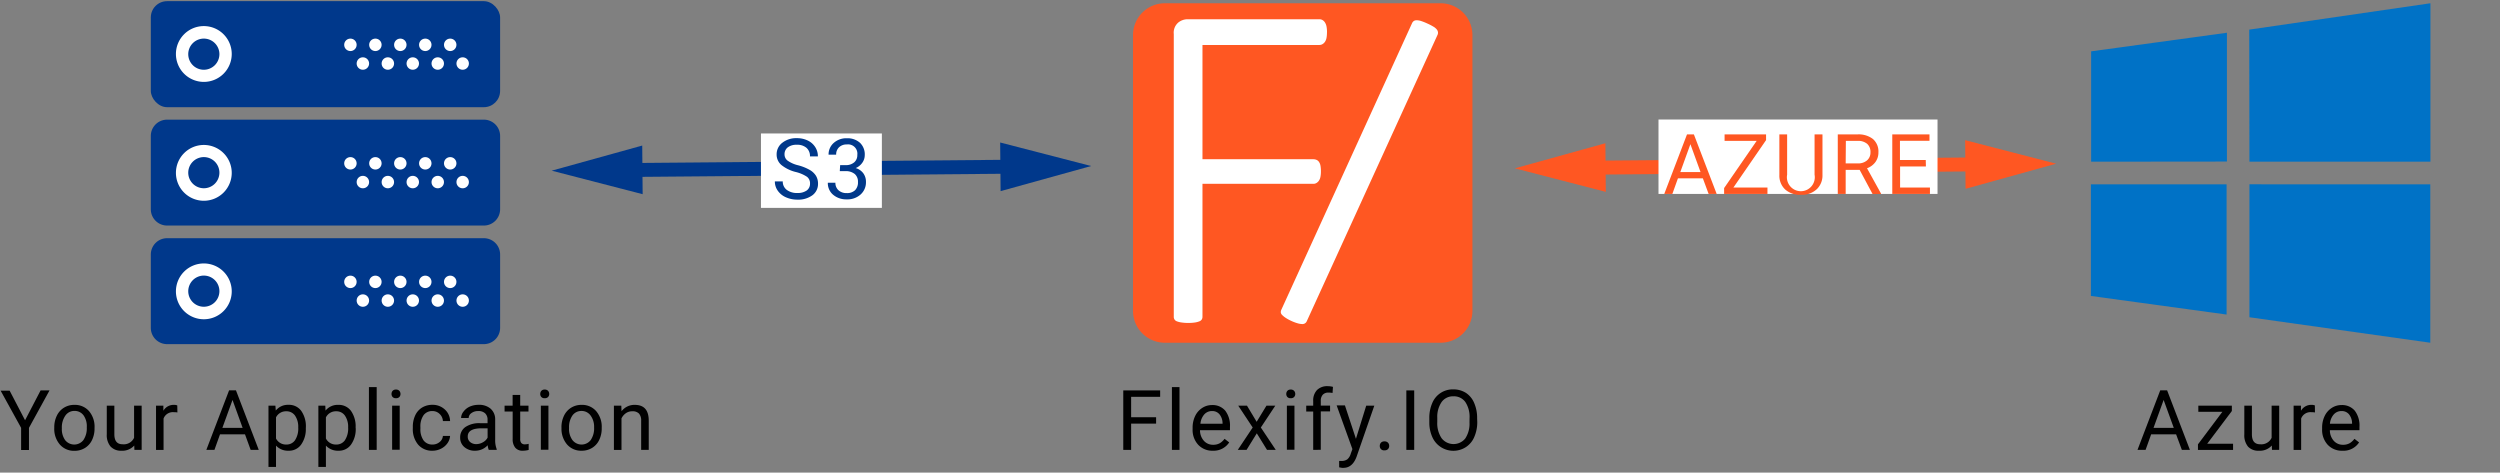 <svg id="Layer_1" data-name="Layer 1" xmlns="http://www.w3.org/2000/svg" xmlns:xlink="http://www.w3.org/1999/xlink" viewBox="0 0 537.58 101.62"><rect x="0" y="0" width="537.58" height="101.62" fill="#808080" stroke="none"/><defs><style>.cls-1,.cls-6,.cls-7{fill:none;}.cls-2{clip-path:url(#clip-path);}.cls-3{fill:#ff5722;}.cls-4{fill:#fff;}.cls-5{fill:#00388b;}.cls-6{stroke:#00388b;}.cls-6,.cls-7{stroke-miterlimit:10;stroke-width:3px;}.cls-7{stroke:#ff5722;}.cls-8{fill:#0072c6;}</style><clipPath id="clip-path"><rect class="cls-1" x="243.63" y="0.7" width="73" height="73"/></clipPath></defs><title>scheme-converting</title><g class="cls-2"><g class="cls-2"><path class="cls-3" d="M309.79,73.7H250.47a6.86,6.86,0,0,1-6.84-6.84V7.54A6.86,6.86,0,0,1,250.47.7h59.31a6.86,6.86,0,0,1,6.84,6.84V66.86a6.86,6.86,0,0,1-6.84,6.84"/><path class="cls-4" d="M285.34,7a6,6,0,0,1-.1,1.16,2.19,2.19,0,0,1-.33.83,1.67,1.67,0,0,1-.53.5,1.28,1.28,0,0,1-.65.18H258.57V34.24h23.86a1.68,1.68,0,0,1,.65.13,1.27,1.27,0,0,1,.53.43,2,2,0,0,1,.33.8,6.58,6.58,0,0,1,.1,1.26,6,6,0,0,1-.1,1.16,2.19,2.19,0,0,1-.33.83,1.66,1.66,0,0,1-.53.5,1.27,1.27,0,0,1-.65.18H258.57V68.14a1.06,1.06,0,0,1-.15.55,1,1,0,0,1-.5.4,4.29,4.29,0,0,1-.93.25,9,9,0,0,1-1.48.1,9.05,9.05,0,0,1-1.46-.1,4.3,4.3,0,0,1-1-.25,1,1,0,0,1-.5-.4,1.05,1.05,0,0,1-.15-.55V7.31a2.85,2.85,0,0,1,1-2.49,3.22,3.22,0,0,1,1.86-.68h28.48a1.27,1.27,0,0,1,.65.18,1.59,1.59,0,0,1,.53.53,2.46,2.46,0,0,1,.33.88,6.67,6.67,0,0,1,.1,1.23"/><path class="cls-4" d="M281,69.07a1,1,0,0,1-1,.61,3.75,3.75,0,0,1-.93-.15,8.89,8.89,0,0,1-1.39-.52,8.6,8.6,0,0,1-1.26-.69,4.27,4.27,0,0,1-.74-.61.9.9,0,0,1-.27-.56,1.22,1.22,0,0,1,.12-.55L303.63,5a1.21,1.21,0,0,1,.34-.45,1,1,0,0,1,.61-.19,3,3,0,0,1,1,.16,11.37,11.37,0,0,1,1.33.53,11.8,11.8,0,0,1,1.32.68,2.67,2.67,0,0,1,.72.6,1.2,1.2,0,0,1,.26.59,1.05,1.05,0,0,1-.09.57Z"/></g></g><path class="cls-5" d="M107.54,54.71V70.52A3.5,3.5,0,0,1,104,74H35.93a3.5,3.5,0,0,1-3.5-3.5V54.71a3.5,3.5,0,0,1,3.5-3.49H104A3.5,3.5,0,0,1,107.54,54.71Z"/><path class="cls-5" d="M107.54,29.23V45a3.5,3.5,0,0,1-3.5,3.5H35.93A3.5,3.5,0,0,1,32.43,45V29.23a3.5,3.5,0,0,1,3.5-3.5H104A3.5,3.5,0,0,1,107.54,29.23Z"/><rect class="cls-5" x="32.43" y="0.25" width="75.11" height="22.8" rx="3.5" ry="3.5"/><path class="cls-4" d="M43.83,5.61a6,6,0,1,0,6,6A6,6,0,0,0,43.83,5.61Zm0,9.39a3.35,3.35,0,1,1,3.35-3.35A3.36,3.36,0,0,1,43.83,15Z"/><circle class="cls-4" cx="96.81" cy="9.64" r="1.34"/><circle class="cls-4" cx="91.45" cy="9.64" r="1.34"/><circle class="cls-4" cx="99.49" cy="13.66" r="1.34"/><circle class="cls-4" cx="94.13" cy="13.66" r="1.34"/><circle class="cls-4" cx="86.08" cy="9.64" r="1.34"/><circle class="cls-4" cx="88.76" cy="13.66" r="1.34"/><circle class="cls-4" cx="80.72" cy="9.64" r="1.34"/><circle class="cls-4" cx="83.4" cy="13.66" r="1.34"/><circle class="cls-4" cx="75.35" cy="9.64" r="1.34"/><circle class="cls-4" cx="78.03" cy="13.66" r="1.34"/><path class="cls-4" d="M43.83,43.17a6,6,0,1,0-6-6A6,6,0,0,0,43.83,43.17Zm0-9.39a3.35,3.35,0,1,1-3.35,3.35A3.36,3.36,0,0,1,43.83,33.78Z"/><circle class="cls-4" cx="96.81" cy="35.12" r="1.34"/><circle class="cls-4" cx="91.45" cy="35.12" r="1.34"/><circle class="cls-4" cx="99.49" cy="39.15" r="1.34"/><circle class="cls-4" cx="94.13" cy="39.15" r="1.34"/><circle class="cls-4" cx="86.08" cy="35.12" r="1.34"/><circle class="cls-4" cx="88.76" cy="39.15" r="1.34"/><circle class="cls-4" cx="80.72" cy="35.12" r="1.34"/><circle class="cls-4" cx="83.4" cy="39.15" r="1.34"/><circle class="cls-4" cx="75.35" cy="35.12" r="1.34"/><circle class="cls-4" cx="78.03" cy="39.15" r="1.34"/><path class="cls-4" d="M43.83,68.65a6,6,0,1,0-6-6A6,6,0,0,0,43.83,68.65Zm0-9.39a3.35,3.35,0,1,1-3.35,3.35A3.36,3.36,0,0,1,43.83,59.26Z"/><circle class="cls-4" cx="96.81" cy="60.61" r="1.34"/><circle class="cls-4" cx="91.45" cy="60.61" r="1.34"/><circle class="cls-4" cx="99.49" cy="64.63" r="1.34"/><circle class="cls-4" cx="94.13" cy="64.63" r="1.34"/><circle class="cls-4" cx="86.08" cy="60.61" r="1.34"/><circle class="cls-4" cx="88.76" cy="64.63" r="1.34"/><circle class="cls-4" cx="80.72" cy="60.61" r="1.34"/><circle class="cls-4" cx="83.4" cy="64.63" r="1.34"/><circle class="cls-4" cx="75.35" cy="60.61" r="1.34"/><circle class="cls-4" cx="78.03" cy="64.63" r="1.34"/><path d="M5.39,90.37l3.34-6.42h1.92L6.23,92v4.77H4.54V92l-4.41-8H2.07Z"/><path d="M11.67,91.9a5.62,5.62,0,0,1,.55-2.51,4.1,4.1,0,0,1,1.53-1.72A4.16,4.16,0,0,1,16,87.06a4,4,0,0,1,3.14,1.34A5.17,5.17,0,0,1,20.33,92v.11a5.66,5.66,0,0,1-.53,2.49,4,4,0,0,1-1.52,1.72,4.21,4.21,0,0,1-2.27.62,4,4,0,0,1-3.13-1.34A5.15,5.15,0,0,1,11.67,92Zm1.63.19A4.07,4.07,0,0,0,14,94.63a2.49,2.49,0,0,0,3.93,0,4.45,4.45,0,0,0,.73-2.72A4.06,4.06,0,0,0,18,89.36a2.36,2.36,0,0,0-2-1,2.33,2.33,0,0,0-1.94,1A4.42,4.42,0,0,0,13.3,92.09Z"/><path d="M28.87,95.8a3.45,3.45,0,0,1-2.79,1.12A3,3,0,0,1,23.76,96a3.83,3.83,0,0,1-.8-2.62V87.23h1.63v6.14q0,2.16,1.76,2.16a2.43,2.43,0,0,0,2.48-1.39V87.23h1.63v9.51H28.9Z"/><path d="M38.15,88.69a4.87,4.87,0,0,0-.8-.06A2.14,2.14,0,0,0,35.17,90v6.75H33.55V87.23h1.58l0,1.1a2.53,2.53,0,0,1,2.27-1.27,1.66,1.66,0,0,1,.72.12Z"/><path d="M52.68,93.39H47.31l-1.2,3.35H44.37l4.89-12.8h1.48l4.9,12.8H53.9ZM47.82,92h4.35L50,86Z"/><path d="M65.76,92.09a5.69,5.69,0,0,1-1,3.5,3.18,3.18,0,0,1-2.69,1.33,3.49,3.49,0,0,1-2.72-1.1v4.58H57.73V87.23h1.49l.08,1.05a3.35,3.35,0,0,1,2.76-1.23,3.24,3.24,0,0,1,2.71,1.29,5.76,5.76,0,0,1,1,3.59Zm-1.63-.18a4.2,4.2,0,0,0-.69-2.54,2.21,2.21,0,0,0-1.88-.93,2.39,2.39,0,0,0-2.21,1.31v4.54a2.39,2.39,0,0,0,2.23,1.3,2.2,2.2,0,0,0,1.86-.93A4.59,4.59,0,0,0,64.13,91.91Z"/><path d="M76.49,92.09a5.69,5.69,0,0,1-1,3.5,3.18,3.18,0,0,1-2.69,1.33,3.49,3.49,0,0,1-2.72-1.1v4.58H68.46V87.23h1.49L70,88.29a3.35,3.35,0,0,1,2.76-1.23,3.24,3.24,0,0,1,2.71,1.29,5.76,5.76,0,0,1,1,3.59Zm-1.63-.18a4.2,4.2,0,0,0-.69-2.54,2.21,2.21,0,0,0-1.88-.93,2.39,2.39,0,0,0-2.21,1.31v4.54a2.39,2.39,0,0,0,2.23,1.3,2.2,2.2,0,0,0,1.86-.93A4.59,4.59,0,0,0,74.86,91.91Z"/><path d="M81,96.74H79.33V83.24H81Z"/><path d="M84.19,84.71a1,1,0,0,1,.24-.67.91.91,0,0,1,.72-.27.92.92,0,0,1,.72.27,1,1,0,0,1,.25.67.93.93,0,0,1-.25.66.94.94,0,0,1-.72.26.92.92,0,0,1-.72-.26A.94.94,0,0,1,84.19,84.71Zm1.76,12H84.32V87.23h1.63Z"/><path d="M93,95.59a2.34,2.34,0,0,0,1.52-.53,1.86,1.86,0,0,0,.72-1.32h1.54a3,3,0,0,1-.56,1.56,3.7,3.7,0,0,1-1.38,1.18,4,4,0,0,1-1.83.44,3.91,3.91,0,0,1-3.09-1.3,5.16,5.16,0,0,1-1.15-3.55V91.8a5.73,5.73,0,0,1,.51-2.47,3.88,3.88,0,0,1,1.46-1.68,4.16,4.16,0,0,1,2.25-.6,3.81,3.81,0,0,1,2.66,1,3.42,3.42,0,0,1,1.13,2.49H95.24a2.24,2.24,0,0,0-.7-1.52A2.17,2.17,0,0,0,93,88.39a2.28,2.28,0,0,0-1.92.89,4.19,4.19,0,0,0-.68,2.58v.31a4.11,4.11,0,0,0,.68,2.53A2.29,2.29,0,0,0,93,95.59Z"/><path d="M105.1,96.74a3.42,3.42,0,0,1-.23-1,3.63,3.63,0,0,1-2.71,1.18,3.36,3.36,0,0,1-2.31-.79,2.57,2.57,0,0,1-.9-2,2.69,2.69,0,0,1,1.13-2.31,5.32,5.32,0,0,1,3.18-.82h1.58v-.75a1.83,1.83,0,0,0-.51-1.36,2.05,2.05,0,0,0-1.5-.5,2.37,2.37,0,0,0-1.46.44,1.29,1.29,0,0,0-.59,1.06H99.15a2.24,2.24,0,0,1,.51-1.37A3.45,3.45,0,0,1,101,87.44a4.61,4.61,0,0,1,1.9-.39,3.76,3.76,0,0,1,2.58.82,3,3,0,0,1,1,2.26v4.38a5.35,5.35,0,0,0,.33,2.08v.14Zm-2.7-1.24a2.86,2.86,0,0,0,1.45-.4,2.39,2.39,0,0,0,1-1v-2h-1.27q-3,0-3,1.75a1.48,1.48,0,0,0,.51,1.2A2,2,0,0,0,102.41,95.5Z"/><path d="M111.86,84.93v2.3h1.78v1.26h-1.78V94.4a1.32,1.32,0,0,0,.24.86,1,1,0,0,0,.81.29,3.94,3.94,0,0,0,.77-.11v1.31a4.75,4.75,0,0,1-1.25.17,2,2,0,0,1-1.64-.66,2.83,2.83,0,0,1-.55-1.87v-5.9H108.5V87.23h1.73v-2.3Z"/><path d="M116.17,84.71a1,1,0,0,1,.24-.67.91.91,0,0,1,.72-.27.92.92,0,0,1,.72.27,1,1,0,0,1,.25.67.93.93,0,0,1-.25.66.94.94,0,0,1-.72.26.92.92,0,0,1-.72-.26A.94.94,0,0,1,116.17,84.71Zm1.76,12H116.3V87.23h1.63Z"/><path d="M120.73,91.9a5.62,5.62,0,0,1,.55-2.51,4.1,4.1,0,0,1,1.53-1.72,4.16,4.16,0,0,1,2.24-.61,4,4,0,0,1,3.14,1.34,5.17,5.17,0,0,1,1.2,3.58v.11a5.66,5.66,0,0,1-.53,2.49,4,4,0,0,1-1.52,1.72,4.21,4.21,0,0,1-2.27.62,4,4,0,0,1-3.13-1.34,5.15,5.15,0,0,1-1.2-3.56Zm1.63.19a4.07,4.07,0,0,0,.73,2.54,2.49,2.49,0,0,0,3.93,0,4.45,4.45,0,0,0,.73-2.72,4.06,4.06,0,0,0-.74-2.54,2.36,2.36,0,0,0-2-1,2.33,2.33,0,0,0-1.94,1A4.42,4.42,0,0,0,122.37,92.09Z"/><path d="M133.6,87.23l.05,1.2a3.47,3.47,0,0,1,2.85-1.37q3,0,3,3.4v6.28h-1.63V90.45a2.19,2.19,0,0,0-.47-1.52,1.88,1.88,0,0,0-1.44-.49,2.35,2.35,0,0,0-1.39.42,2.86,2.86,0,0,0-.93,1.11v6.78h-1.63V87.23Z"/><path d="M248.6,91.09h-5.37v5.65h-1.69V83.95h7.93v1.38h-6.24v4.39h5.37Z"/><path d="M253.63,96.74H252V83.24h1.63Z"/><path d="M260.81,96.92a4.15,4.15,0,0,1-3.15-1.27,4.71,4.71,0,0,1-1.21-3.4V92a5.7,5.7,0,0,1,.54-2.53,4.22,4.22,0,0,1,1.51-1.74,3.8,3.8,0,0,1,2.1-.63,3.56,3.56,0,0,1,2.88,1.22,5.29,5.29,0,0,1,1,3.5v.68h-6.44a3.38,3.38,0,0,0,.82,2.27,2.58,2.58,0,0,0,2,.87,2.83,2.83,0,0,0,1.46-.35,3.67,3.67,0,0,0,1-.93l1,.77A4,4,0,0,1,260.81,96.92Zm-.2-8.53a2.17,2.17,0,0,0-1.65.72,3.48,3.48,0,0,0-.83,2h4.76V91a3.1,3.1,0,0,0-.67-1.92A2,2,0,0,0,260.61,88.39Z"/><path d="M270.22,90.7l2.11-3.47h1.9l-3.11,4.7,3.21,4.81h-1.88l-2.2-3.56-2.2,3.56h-1.89l3.21-4.81-3.11-4.7h1.88Z"/><path d="M276.59,84.71a1,1,0,0,1,.24-.67.91.91,0,0,1,.72-.27.92.92,0,0,1,.72.27,1,1,0,0,1,.25.67.93.93,0,0,1-.25.66.94.94,0,0,1-.72.26.92.92,0,0,1-.72-.26A.94.94,0,0,1,276.59,84.71Zm1.76,12h-1.63V87.23h1.63Z"/><path d="M282.38,96.74V88.49h-1.5V87.23h1.5v-1a3.24,3.24,0,0,1,.82-2.36,3.09,3.09,0,0,1,2.31-.83,4.31,4.31,0,0,1,1.12.15l-.09,1.31a4.67,4.67,0,0,0-.88-.08,1.59,1.59,0,0,0-1.22.46,1.88,1.88,0,0,0-.43,1.33v1h2v1.26h-2v8.25Z"/><path d="M291.57,94.36l2.21-7.13h1.74l-3.82,11q-.89,2.37-2.82,2.37l-.31,0-.61-.11V99.12l.44,0a2.16,2.16,0,0,0,1.29-.33,2.42,2.42,0,0,0,.76-1.22l.36-1-3.39-9.4h1.78Z"/><path d="M296.7,95.89a1,1,0,0,1,.25-.7,1,1,0,0,1,.75-.28,1,1,0,0,1,.76.28,1,1,0,0,1,.26.7.94.94,0,0,1-.26.68,1,1,0,0,1-.76.27.9.9,0,0,1-1-.95Z"/><path d="M304.1,96.74h-1.69V83.95h1.69Z"/><path d="M317.66,90.76A7.91,7.91,0,0,1,317,94a4.79,4.79,0,0,1-1.79,2.14,4.95,4.95,0,0,1-7.2-2.12,7.59,7.59,0,0,1-.66-3.19v-.92a7.82,7.82,0,0,1,.64-3.26,4.75,4.75,0,0,1,4.5-2.92,5,5,0,0,1,2.71.74A4.79,4.79,0,0,1,317,86.67a8,8,0,0,1,.63,3.28ZM316,89.93a5.74,5.74,0,0,0-.91-3.49,3,3,0,0,0-2.56-1.22A3,3,0,0,0,310,86.44a5.62,5.62,0,0,0-.94,3.38v.94a5.75,5.75,0,0,0,.93,3.47,3.25,3.25,0,0,0,5.08.07,5.72,5.72,0,0,0,.92-3.42Z"/><path d="M467.93,93.39h-5.36l-1.2,3.35h-1.74l4.89-12.8H466l4.9,12.8h-1.73ZM463.08,92h4.35l-2.18-6Z"/><path d="M474.62,95.42h5.56v1.33h-7.55v-1.2l5.25-7h-5.17V87.23h7.21v1.15Z"/><path d="M488.51,95.8a3.45,3.45,0,0,1-2.79,1.12,3,3,0,0,1-2.32-.88,3.83,3.83,0,0,1-.8-2.62V87.23h1.63v6.14q0,2.16,1.76,2.16a2.43,2.43,0,0,0,2.48-1.39V87.23h1.63v9.51h-1.55Z"/><path d="M497.79,88.69a4.86,4.86,0,0,0-.8-.06A2.14,2.14,0,0,0,494.82,90v6.75h-1.62V87.23h1.58l0,1.1a2.53,2.53,0,0,1,2.27-1.27,1.66,1.66,0,0,1,.72.12Z"/><path d="M503.69,96.92a4.15,4.15,0,0,1-3.15-1.27,4.71,4.71,0,0,1-1.21-3.4V92a5.7,5.7,0,0,1,.54-2.53,4.22,4.22,0,0,1,1.51-1.74,3.8,3.8,0,0,1,2.1-.63,3.56,3.56,0,0,1,2.88,1.22,5.29,5.29,0,0,1,1,3.5v.68H501a3.38,3.38,0,0,0,.82,2.27,2.58,2.58,0,0,0,2,.87,2.83,2.83,0,0,0,1.46-.35,3.66,3.66,0,0,0,1-.93l1,.77A4,4,0,0,1,503.69,96.92Zm-.2-8.53a2.17,2.17,0,0,0-1.65.72,3.48,3.48,0,0,0-.83,2h4.76V91a3.1,3.1,0,0,0-.67-1.92A2,2,0,0,0,503.49,88.39Z"/><line class="cls-6" x1="134.58" y1="36.56" x2="218.68" y2="35.84"/><polygon class="cls-5" points="138.19 41.76 118.63 36.7 138.1 31.3 138.19 41.76"/><polygon class="cls-5" points="215.16 41.1 234.63 35.7 215.07 30.64 215.16 41.1"/><rect class="cls-4" x="163.63" y="28.7" width="26" height="16"/><path class="cls-5" d="M171.18,37A7.92,7.92,0,0,1,168,35.46a2.93,2.93,0,0,1-1-2.25,3.1,3.1,0,0,1,1.21-2.5,4.81,4.81,0,0,1,3.14-1,5.24,5.24,0,0,1,2.35.51,3.87,3.87,0,0,1,1.6,1.41,3.6,3.6,0,0,1,.57,2h-1.7a2.34,2.34,0,0,0-.74-1.83,3,3,0,0,0-2.08-.67,3.08,3.08,0,0,0-1.95.55,1.84,1.84,0,0,0-.7,1.53,1.65,1.65,0,0,0,.66,1.33,6.49,6.49,0,0,0,2.26,1,10.41,10.41,0,0,1,2.5,1,3.78,3.78,0,0,1,1.34,1.26,3.22,3.22,0,0,1,.44,1.7,3,3,0,0,1-1.21,2.49,5.18,5.18,0,0,1-3.24.94,6,6,0,0,1-2.46-.51A4.13,4.13,0,0,1,167.24,41a3.38,3.38,0,0,1-.62-2h1.7a2.2,2.2,0,0,0,.86,1.83,3.6,3.6,0,0,0,2.29.67,3.32,3.32,0,0,0,2-.54,1.77,1.77,0,0,0,.71-1.49,1.74,1.74,0,0,0-.66-1.46A7.62,7.62,0,0,0,171.18,37Z"/><path class="cls-5" d="M180.66,35.51h1.22a2.69,2.69,0,0,0,1.81-.61,2,2,0,0,0,.66-1.59,2,2,0,0,0-2.24-2.25,2.34,2.34,0,0,0-1.68.6,2.11,2.11,0,0,0-.63,1.6h-1.63a3.27,3.27,0,0,1,1.11-2.53,4.05,4.05,0,0,1,2.83-1,4,4,0,0,1,2.84,1,3.46,3.46,0,0,1,1,2.66,2.81,2.81,0,0,1-.54,1.62A3.26,3.26,0,0,1,184,36.14a3.14,3.14,0,0,1,1.63,1.11,3.08,3.08,0,0,1,.58,1.89A3.49,3.49,0,0,1,185,41.87a4.21,4.21,0,0,1-2.93,1,4.32,4.32,0,0,1-2.93-1,3.24,3.24,0,0,1-1.13-2.58h1.63a2.09,2.09,0,0,0,.66,1.62,2.51,2.51,0,0,0,1.77.61,2.46,2.46,0,0,0,1.8-.62,2.37,2.37,0,0,0,.62-1.77,2.15,2.15,0,0,0-.69-1.71,3,3,0,0,0-2-.62h-1.22Z"/><line class="cls-7" x1="341.69" y1="36.06" x2="426.18" y2="35.34"/><polygon class="cls-3" points="345.3 41.26 325.74 36.2 345.21 30.8 345.3 41.26"/><polygon class="cls-3" points="422.66 40.6 442.13 35.2 422.57 30.14 422.66 40.6"/><rect class="cls-4" x="356.63" y="25.7" width="60" height="16"/><path class="cls-3" d="M366.17,38.35h-5.36l-1.2,3.35h-1.74l4.89-12.8h1.48l4.9,12.8h-1.73ZM361.32,37h4.35l-2.18-6Z"/><path class="cls-3" d="M372.74,40.32h7.32V41.7h-9.32V40.44l7-10.15h-6.9V28.9h8.92v1.23Z"/><path class="cls-3" d="M391.89,28.9v8.7a4.08,4.08,0,0,1-1.14,3,4.59,4.59,0,0,1-3.06,1.29l-.45,0a4.79,4.79,0,0,1-3.35-1.13,4.05,4.05,0,0,1-1.27-3.12V28.9h1.67v8.67a3,3,0,1,0,5.9,0V28.9Z"/><path class="cls-3" d="M399.88,36.52h-3V41.7h-1.7V28.9h4.24a5,5,0,0,1,3.33,1,3.54,3.54,0,0,1,1.17,2.87,3.45,3.45,0,0,1-.65,2.08,3.86,3.86,0,0,1-1.8,1.33l3,5.43v.11h-1.81Zm-3-1.38h2.59a2.93,2.93,0,0,0,2-.65,2.21,2.21,0,0,0,.74-1.74,2.32,2.32,0,0,0-.71-1.82,3,3,0,0,0-2-.64h-2.58Z"/><path class="cls-3" d="M414.13,35.79h-5.55v4.54H415V41.7H406.9V28.9h8v1.38h-6.35v4.12h5.55Z"/><path class="cls-8" d="M449.66,34.77l0-23.73,29.2-4v27.7Zm34-28.4L522.62.7V34.77H483.7Zm38.93,33.27V73.7L483.7,68.22V39.63Zm-43.8,28-29.18-4v-24h29.18Z"/></svg>